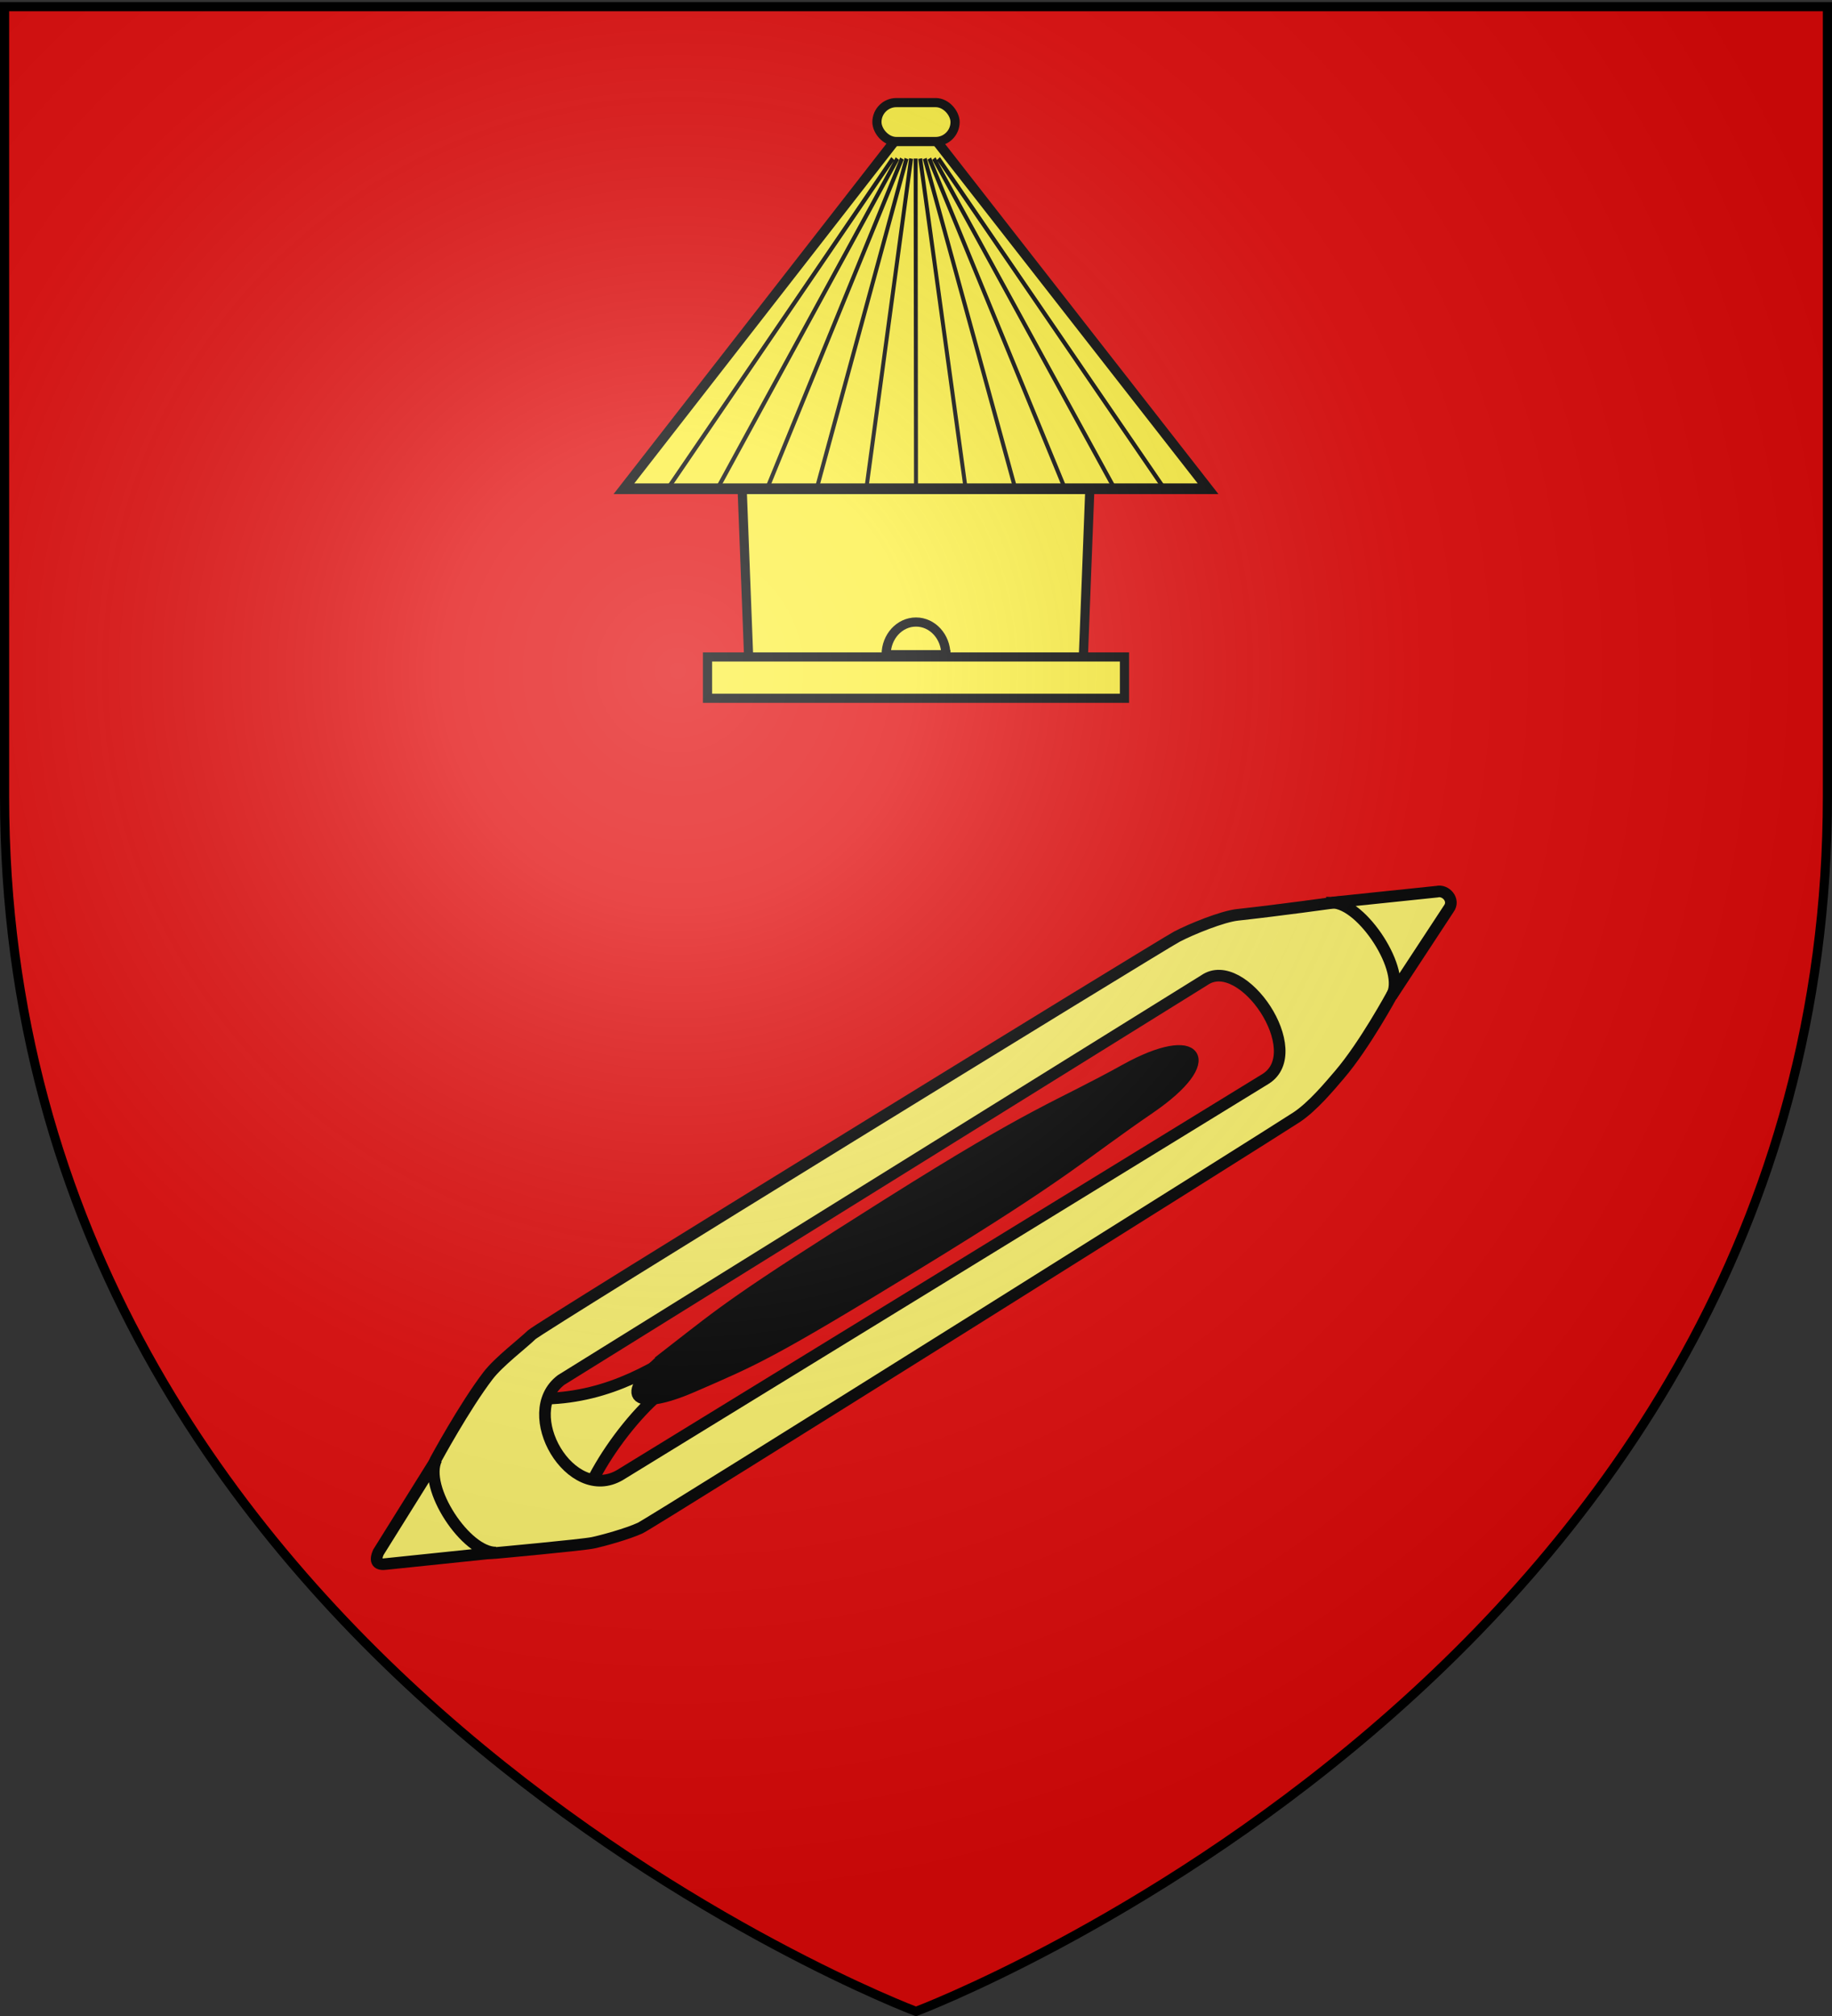 <svg xmlns="http://www.w3.org/2000/svg" xmlns:xlink="http://www.w3.org/1999/xlink" width="600" height="660" version="1.0"><rect width="100%" height="100%" fill="#333333" stroke="none"/><desc>Flag of Canton of Valais (Wallis)</desc><defs><radialGradient xlink:href="#a" id="b" cx="221.445" cy="226.331" r="300" fx="221.445" fy="226.331" gradientTransform="matrix(1.353 0 0 1.349 -77.63 -85.747)" gradientUnits="userSpaceOnUse"/><linearGradient id="a"><stop offset="0" style="stop-color:white;stop-opacity:.314"/><stop offset=".19" style="stop-color:white;stop-opacity:.251"/><stop offset=".6" style="stop-color:#6b6b6b;stop-opacity:.125"/><stop offset="1" style="stop-color:black;stop-opacity:.125"/></linearGradient></defs><g style="display:inline"><path d="M300 658.5s298.5-112.32 298.5-397.772V2.176H1.5v258.552C1.5 546.18 300 658.5 300 658.5" style="fill:#e20909;fill-opacity:1;fill-rule:evenodd;stroke:none;stroke-width:1px;stroke-linecap:butt;stroke-linejoin:miter;stroke-opacity:1"/><g transform="translate(0 -.286)"><path d="M242.997 158.583h114.006l-2.245 58.138H245.242z" style="fill:#fcef3c;fill-opacity:1;stroke:#000;stroke-width:3;stroke-miterlimit:4;stroke-dasharray:none;stroke-opacity:1"/><path d="M231.721 215.369h136.557v13.521H231.721zM309.782 214.62h-19.564c0-5.902 4.382-10.693 9.782-10.693s9.782 4.79 9.782 10.694z" style="fill:#fcef3c;fill-opacity:1;stroke:#000;stroke-width:3;stroke-miterlimit:4;stroke-dasharray:none;stroke-opacity:1"/><path d="m306.959 63.722 88.699 96.889H204.342l88.45-96.89c4.723-5.682 9.445-5.79 14.167 0z" style="fill:#fcef3c;fill-opacity:1;stroke:#000;stroke-width:3;stroke-miterlimit:4;stroke-dasharray:none;stroke-opacity:1" transform="matrix(1 0 0 1.172 0 -27.941)"/><path d="m235.372 159.935 58.536-91.559m86.877 91.559L307.35 68.376m41.121 91.559-44.108-91.559m27.951 91.559L302.87 68.376M300 159.935l-.118-91.559m-16.039 91.559 14.546-91.559m-30.703 91.559 29.209-91.559m-45.366 91.559L295.4 68.376m-76.186 91.559 73.2-91.559m23.742 91.559-14.781-91.559m63.252 91.559-58.771-91.559" style="fill:none;fill-rule:evenodd;stroke:#000;stroke-width:1.3;stroke-linecap:butt;stroke-linejoin:miter;stroke-miterlimit:4;stroke-dasharray:none;stroke-opacity:1" transform="matrix(1 0 0 1.172 0 -27.941)"/><rect width="25.59" height="12.745" x="287.205" y="33.876" ry="6.373" style="fill:#fcef3c;fill-opacity:1;stroke:#000;stroke-width:3;stroke-miterlimit:4;stroke-dasharray:none;stroke-opacity:1"/></g><path d="M-92.857 591.746h41.27c-9.161-4.164-20.16-29.898-19.38-42.857h-6.017c-.197 14.286-2.986 28.571-15.873 42.857z" style="fill:#fcf26c;fill-opacity:1;fill-rule:evenodd;stroke:#000;stroke-width:3;stroke-linecap:butt;stroke-linejoin:miter;stroke-miterlimit:4;stroke-dasharray:none;stroke-opacity:1" transform="scale(1.269)rotate(58.148 225.975 674.05)"/><g style="stroke:#000;stroke-width:3;stroke-miterlimit:4;stroke-dasharray:none;stroke-opacity:1"><path d="M-72.469 330.875c-5.458.085-10.895 3.392-13.844 9.813 0 0-6.006 13.519-10.5 22.875-1.685 3.509-3.16 12.04-3.468 16.218-.327 4.426-1.24 192.906-.625 195.688.685 3.1 1.401 10.866 3 15.093 3.544 9.373 11.281 22.938 11.281 22.938 5.484 8.434 22.77 10.546 28.563-.344 0 0 10.084-20.118 11.062-22.781.852-2.32 2.774-8.801 3.219-12.406.417-3.378-.434-194.285-.625-199.875-.172-5.019-2.273-11.303-3.469-15.094-3.029-9.599-10.5-22.656-10.5-22.656-3.13-6.43-8.635-9.554-14.094-9.469zm.188 39.406c7.555-.142 15.206 2.866 15.25 9.406l-1.125 195.47c-.314 14.826-27.543 14.053-28.844 0v-195.47c-.306-5.973 7.163-9.264 14.719-9.406z" style="fill:#fcf26c;fill-opacity:1;fill-rule:evenodd;stroke:#000;stroke-width:3;stroke-linecap:butt;stroke-linejoin:miter;marker-start:none;stroke-miterlimit:4;stroke-dasharray:none;stroke-dashoffset:0;stroke-opacity:1" transform="scale(1.269)rotate(58.148 225.975 674.05)"/><path d="m385.968 298.398 25.736-8.905c2.092-1.068 5.102 1.028 3.982 3.592l-9.276 25.285c2.454-6.98-12.77-21.756-20.442-19.972zM214.032 510.748l-26.83 9.283c-2.183.87-3.25.173-2.753-2.45l9.14-26.805c-1.907 7.846 12.969 21.89 20.443 19.972z" style="fill:#fcf26c;fill-opacity:1;fill-rule:evenodd;stroke:#000;stroke-width:3;stroke-linecap:butt;stroke-linejoin:miter;stroke-miterlimit:4;stroke-dasharray:none;stroke-dashoffset:0;stroke-opacity:1" transform="scale(1.269)rotate(13.148 649.216 82.47)"/><path d="M246.35 450.063c-11.465 14.171-6.438 17.69 7.4 7.4 14.201-10.56 17.21-12.536 49.417-44.26 32.489-32.002 34.404-36.505 49.067-52.521 14.917-16.294 7.57-22.562-8.251-8.252-15.54 14.054-19.434 14.924-52 47.91-32.286 32.704-34.6 36.084-45.634 49.723z" style="fill:#000;fill-opacity:1;fill-rule:evenodd;stroke:#000;stroke-width:3;stroke-linecap:butt;stroke-linejoin:miter;stroke-miterlimit:4;stroke-dasharray:none;stroke-opacity:1" transform="scale(1.269)rotate(13.148 649.216 82.47)"/></g></g><path d="M300 658.5s298.5-112.32 298.5-397.772V2.176H1.5v258.552C1.5 546.18 300 658.5 300 658.5" style="opacity:1;fill:url(#b);fill-opacity:1;fill-rule:evenodd;stroke:none;stroke-width:1px;stroke-linecap:butt;stroke-linejoin:miter;stroke-opacity:1"/><path d="M300 658.5S1.5 546.18 1.5 260.728V2.176h597v258.552C598.5 546.18 300 658.5 300 658.5z" style="opacity:1;fill:none;fill-opacity:1;fill-rule:evenodd;stroke:#000;stroke-width:3;stroke-linecap:butt;stroke-linejoin:miter;stroke-miterlimit:4;stroke-dasharray:none;stroke-opacity:1"/></svg>